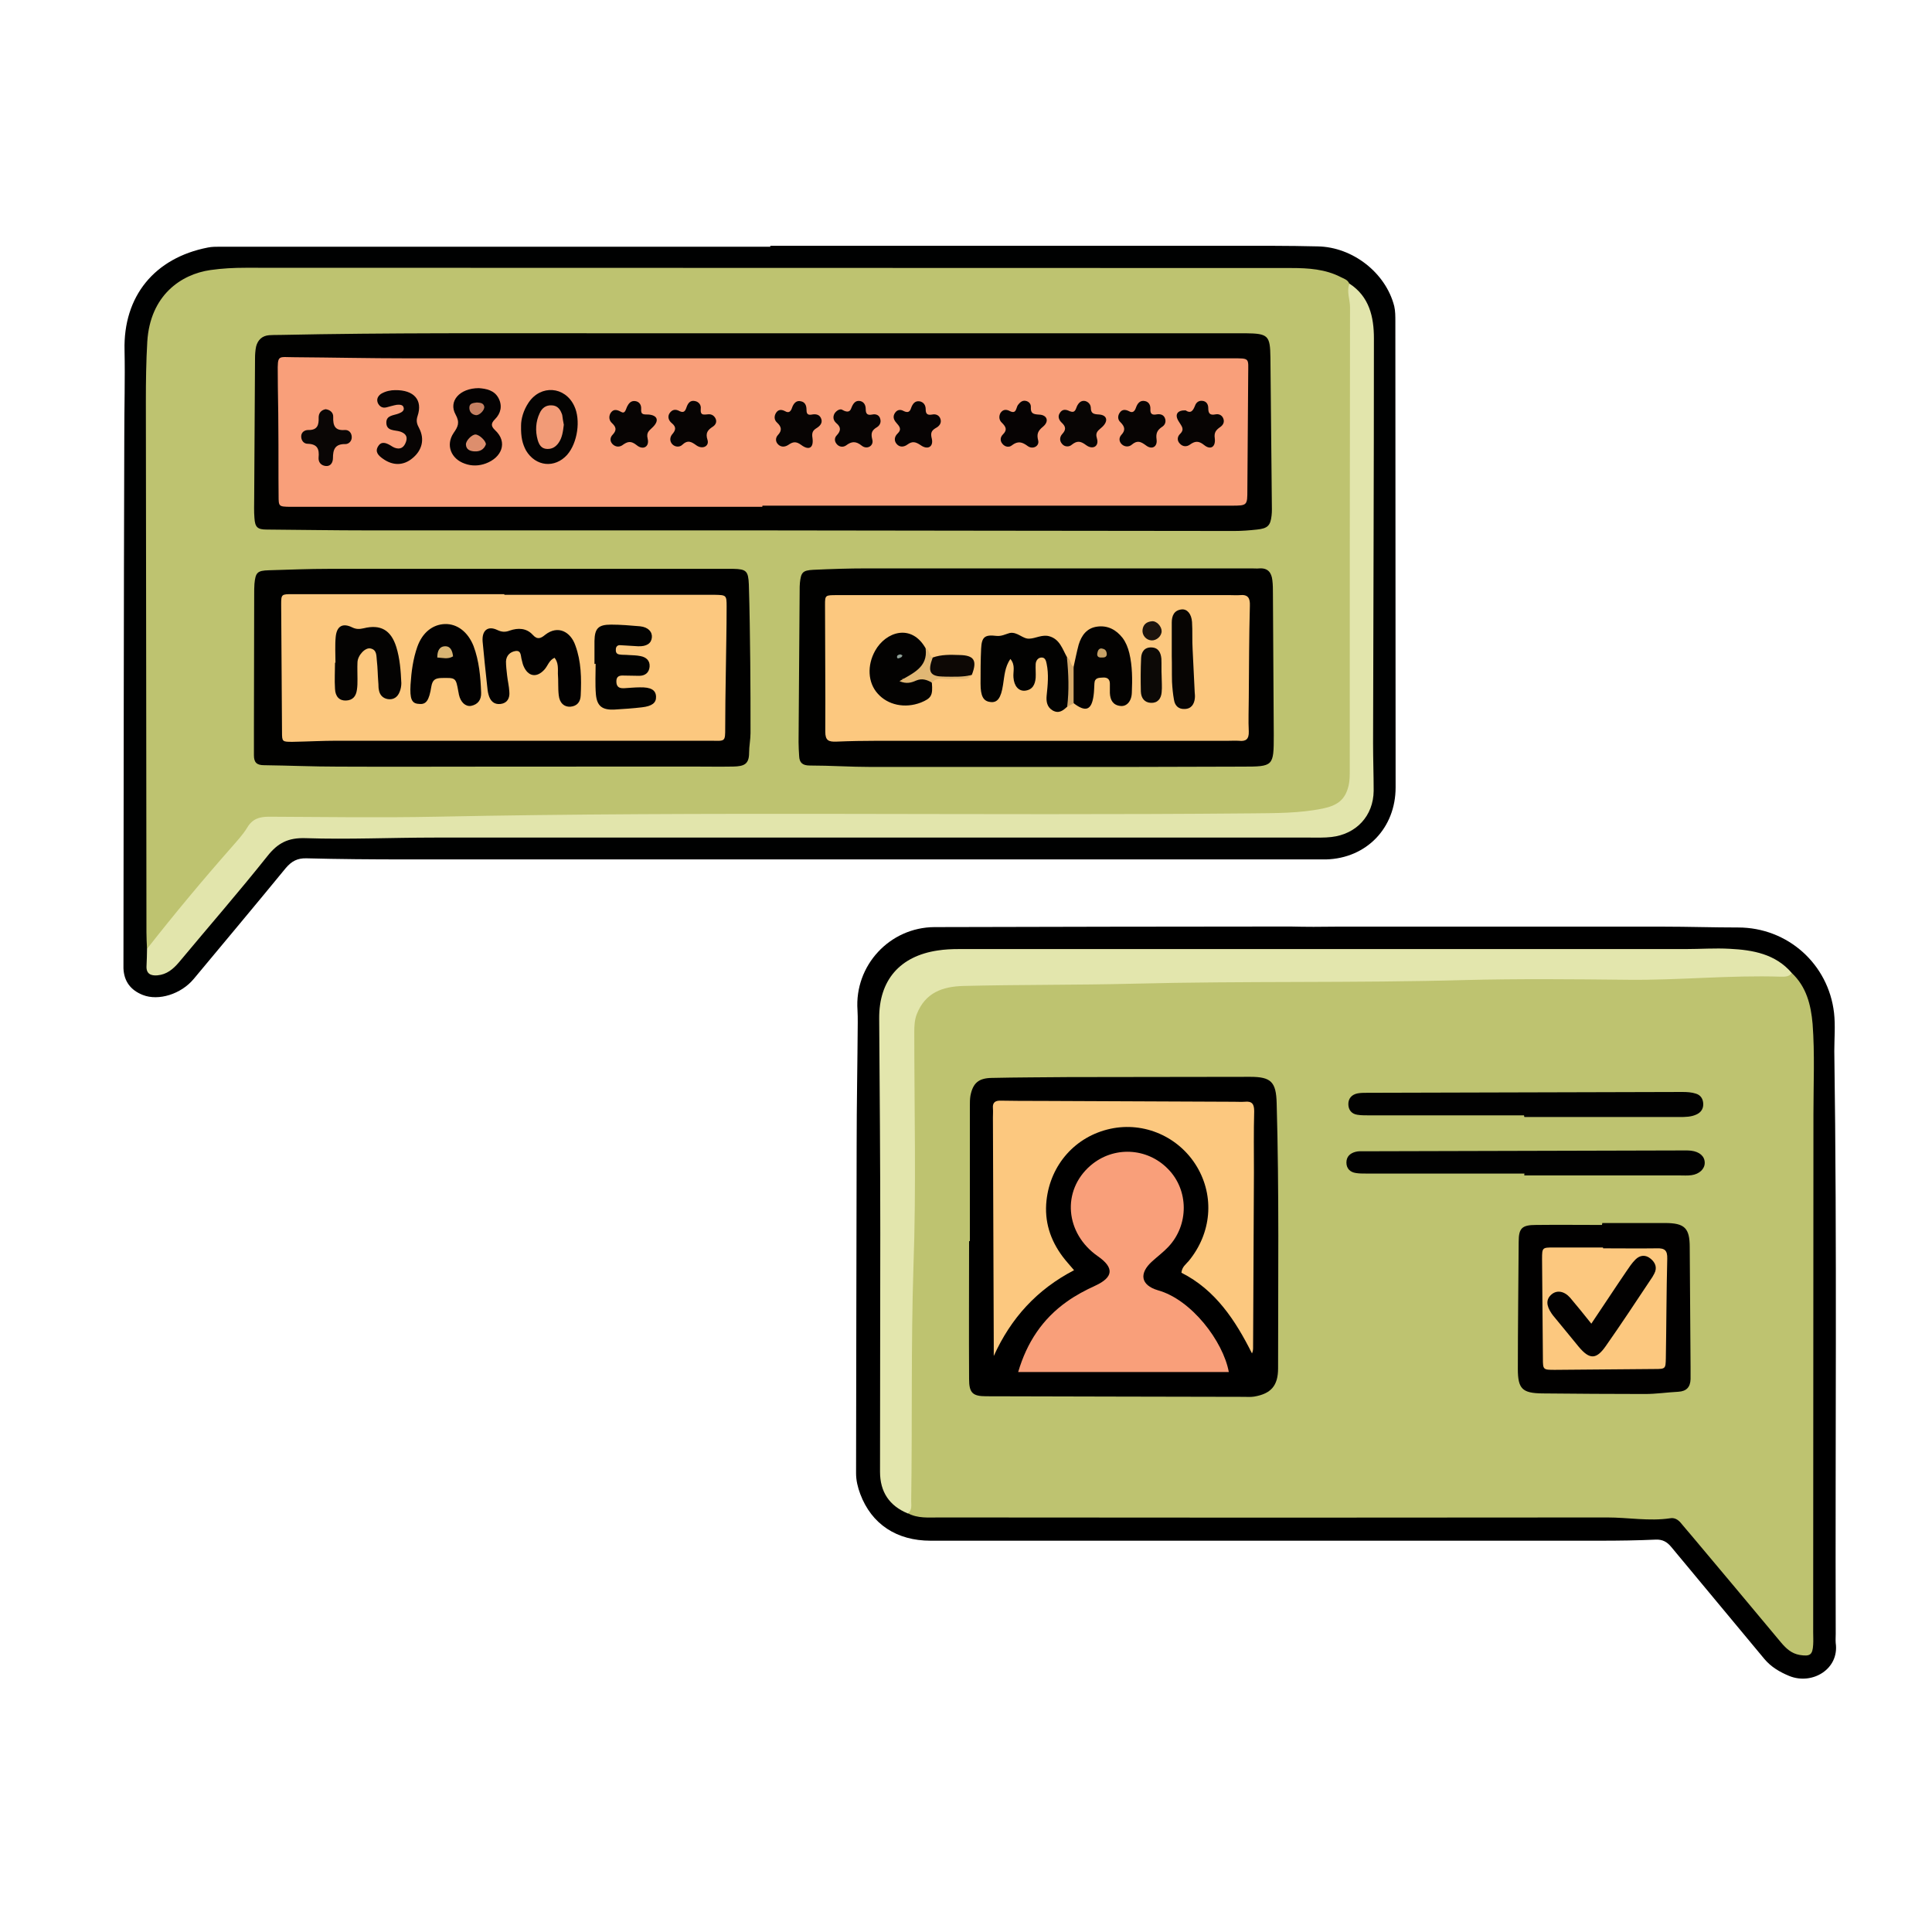 <svg version="1.1" id="Слой_1" xmlns="http://www.w3.org/2000/svg" x="0" y="0" viewBox="0 0 3000 3000" xml:space="preserve"><style>.st1{fill:#bec370}.st7{fill:#f99f7a}.st8{fill:#fcc87f}.st10{fill:#040302}.st11{fill:#070403}.st15{fill:#020101}.st16{fill:#020201}</style><path d="M1196 381.7h781.2c23.1 0 45.8.4 69 .9 54.1.9 105.7 41 118.8 93 1.7 7.4 1.7 15.7 1.7 23.6 0 241 .4 482.5.4 723.5 0 62.9-45 110-107.9 111.8H628.3c-50.7 0-101.7-.4-152.4-1.7-14-.4-23.1 4.4-32.3 15.3-47.2 57.6-95.2 114.8-142.8 172-19.6 23.6-54.6 34.5-79 24.9-18.8-7.4-29.3-21-30.1-41.5v-4.8c.4-273.8.4-547.6 1.3-821.3 0-44.5 1.3-88.6.4-133.2-2.2-84.3 46.7-143.7 129.2-159.8 6.1-1.3 12.7-1.3 18.8-1.3h855c-.4-.5-.4-.9-.4-1.4z" fill="#000101"/><path d="M2075.4 1438.9h507c38.9 0 77.7 1.3 116.6 1.3 76.9 0 140.2 56.8 148.9 132.7 2.2 19.6.4 39.7.4 59.4 4.4 301.7 1.3 603 2.2 904.7 0 4.8-.4 9.6 0 14.4 5.7 40.2-36.2 65.5-72 51.1-14.8-6.1-28.4-14-38.9-26.6-48-58.1-96.5-115.7-144.5-173.8-6.5-7.9-13.5-11.8-24-11.4-28.4 1.3-57.2 1.7-85.6 1.7H1445c-52.8 0-91.7-25.8-109.2-72.5-3.9-10.5-6.5-21-6.5-32.3.4-169.9.4-339.7.9-509.6 0-63.3 1.3-127.1 1.7-190.4 0-6.5 0-12.7-.4-19.2-4.8-69 49.8-128.4 119.6-128.8 184.3-.4 368.1-.9 552.4-.9 24.3.6 48.3.6 71.9.2 0 .4 0 0 0 0z"/><path class="st1" d="M228.3 1473.4c-.4-8.7-.9-17.5-.9-26.2-.4-274.7-.4-549.3-.9-824 0-31 .4-62 2.2-92.6 4.4-72 52.4-104.8 98.2-111.3 18.3-2.6 36.2-3.5 54.6-3.5 541.4 0 1082.5.4 1623.9.4 26.2 0 52.4 1.7 76.4 14 4.8 2.6 10.5 3.9 13.1 9.6 6.1 12.2 7.9 25.3 7.9 39.3v711.7c0 51.5-17 71.2-69 74.2-39.7 2.2-79 6.5-118.8 6.5-367.7 0-734.9-1.3-1102.5.4-128.4.4-257.2 5.2-385.6 3.9-19.2 0-32.7 7-44.5 21.8-42.8 54.1-89.5 105.2-132.3 159.4-5.2 7.6-10.4 16.4-21.8 16.4z"/><path d="M228.3 1473.4c42.4-54.1 86.5-107 131.9-158.5 8.3-9.6 17-18.8 23.6-29.7 7.9-13.5 18.8-17 33.6-17 86.5.4 172.9 1.7 259.4 0 421.8-8.7 843.6-1.3 1265.9-5.2 36.7-.4 74.2 0 110.9-7.4 23.1-4.8 35.4-13.5 40.6-36.2 1.7-7.4 1.7-15.7 1.7-23.6 0-239.7 0-479 .4-718.7 0-12.2-5.7-24.5-.9-36.7 31 20.1 38 52 38 85.1 0 209.6-.9 419.2-1.3 628.8 0 24.5.9 49.3.9 73.8-.4 38.9-27.1 67.2-65.5 71.6-10.9 1.3-22.3.9-33.2.9H674.6c-66.8 0-133.6 3.1-200 .9-27.1-.9-43.2 7.4-59.4 27.9-44.5 55.9-91.3 109.6-137.1 164.6-9.2 10.9-19.2 19.2-33.6 20.5-10 .9-17.5-2.2-17-14 .4-9.7.8-18.4.8-27.1z" fill="#e2e5ac"/><path class="st1" d="M2782.3 1510.9c22.7 21.4 29.7 49.3 32.3 79 3.5 46.7 1.3 93.4 1.3 140.2 0 268.1-.4 536.2-.4 804.3 0 6.5.4 12.7 0 19.2-.9 16.2-4.8 18.8-21 16.2-12.7-2.2-21-10-28.8-19.2-46.3-55.5-92.6-110.9-138.9-165.9-5.7-6.5-11.4-13.5-17-20.1-4.4-5.2-10-8.3-16.6-7-32.3 4.8-65.1-1.3-97.4-1.3-345.8.4-691.7.4-1037.5 0-16.6 0-33.2 1.7-48.5-6.5-2.6-8.3-2.6-17-2.6-25.8v-42.8c-1.7-223.6 7.9-447.1 5.2-671.1-.9-56.8 26.6-84.3 83.8-87.3 3.9 0 7.9-.4 11.8-.4 210.9 0 421.8-3.5 632.7-6.1 156.3-2.2 312.6 0 468.5-3.9 45.8-1.3 91.7-3.9 138-3.9 11.5-.2 23.3.7 35.1 2.4z"/><path d="M2782.3 1510.9c-4.4 6.1-10.9 5.7-17 5.7-79.5-2.6-158.5 5.7-237.5 4.8-84.3-.9-168.1-1.7-252.4.4-172 4.8-344.1 1.3-516.1 5.7-88.2 2.2-176 1.3-263.7 3.5-32.3.9-58.9 10.5-72 43.7-3.5 9.2-3.9 18.3-3.9 27.9 0 121.4 3.1 242.8-1.3 364.2-3.9 121.4-1.7 242.8-3.5 363.7 0 7 1.7 14.4-5.2 19.6-28.8-11.8-43.2-33.6-43.2-64.6 0-123.6.4-247.1.4-370.7 0-110.9-.9-222.3-1.7-333.2-.4-59.4 31.9-96.9 90.8-105.7 10.9-1.7 21.8-2.2 33.2-2.2h1127.9c23.1 0 45.8-1.7 69-.4 35.5 1.8 70.9 7.9 96.2 37.6z" fill="#e3e6ad"/><path d="M1176.3 823.6H571.5c-52.4 0-104.8-.9-157.2-1.3-14.4 0-18.3-3.5-19.2-17.9-.9-10.5-.4-20.5-.4-31 .4-72 .9-144.5 1.3-216.6 0-6.1.4-12.7 1.7-18.8 2.6-10 9.2-16.6 20.1-17.5 5.7-.4 10.9-.4 16.6-.4 168.1-3.5 336.7-2.6 504.8-2.6h995.1c34.9.4 38 3.5 38.4 37.6.9 75.5 1.3 150.6 2.2 226.2 0 6.5.4 12.7-.4 19.2-1.7 15.7-6.1 20.1-22.7 21.8-11.8 1.3-23.6 2.2-35.4 2.2-246.2-.4-493.4-.4-740.1-.9zM772 1190.4c-82.5 0-165.1.4-247.6 0-38 0-76-1.7-114.4-2.2-11.4 0-15.7-4.4-15.7-15.3v-42.8c0-69 .4-138 .4-207 0-5.7 0-11.4.4-16.6 1.7-17.5 4.4-20.5 22.3-21 31-.9 62-2.2 93-2.2h628.4c20.1.4 23.1 3.5 24 24 1.3 40.6 1.7 80.8 2.2 121.4.4 36.7.4 72.9.4 109.6 0 10-2.2 20.5-2.2 30.6 0 17.9-7.9 21-24.5 21.4-21.4.4-42.8 0-64.2 0-100.8.1-201.7.1-302.5.1zm833.1.5h-252.4c-31.9 0-63.3-2.2-95.2-2.2-11.4 0-16.2-4.4-16.6-14.8-.4-7-.9-14.4-.9-21.4.4-78.6 1.3-157.2 1.7-235.8 0-3.9 0-7.9.4-11.8 1.7-16.2 4.4-19.2 20.5-20.1 27.9-1.3 55.5-2.2 83.4-2.2h597.8c3.9 0 7.9.4 11.8 0 13.1-.9 18.8 6.5 20.1 18.3.9 7 .9 14.4.9 21.4.4 72.9.9 145.8 1.3 219.2 0 48.5-.4 48.9-48.9 48.9-108.2.5-216 .5-323.9.5z" fill="#010100"/><path d="M1506 1927.1v-209.2c0-5.7 0-11.4.9-16.6 3.9-19.6 12.7-27.1 32.7-27.5 39.7-.9 79.5-.9 118.8-1.3 94.3 0 188.6-.4 283-.4 32.3 0 40.2 7.9 41 41 3.9 137.1 2.2 274.2 2.2 411.8 0 26.6-10.9 39.3-37.1 43.7-5.2.9-10.9.4-16.6.4-133.2-.4-266.4-.4-399.5-.9-21 0-26.6-5.2-26.6-26.6-.4-71.2 0-142.8 0-214 .3-.4.8-.4 1.2-.4z"/><path d="M2488 1899.1h97.4c30.6 0 38.4 7.9 38.4 37.6.4 62 .9 123.6 1.3 185.6v19.2c-.4 12.2-6.1 18.8-18.8 19.6-17.5.9-34.5 3.5-52 3.5-53.3 0-106.1-.4-159.4-.9-31-.4-38-7-38-38 0-65.9.9-131.4 1.3-197.4 0-21.4 5.2-26.2 27.1-26.2 34.1-.4 68.1 0 102.2 0 .5-1.7.5-2.6.5-3z" fill="#010000"/><path d="M2367.1 1822.3h-245.4c-5.7 0-11.4 0-16.6-.9-8.7-1.3-14.4-7-14.4-16.2s5.7-14.4 14-16.6c4.4-1.3 9.6-.9 14-.9 165.9-.4 331.9-.9 497.8-1.3 3.1 0 6.5 0 9.6.4 13.1 1.7 21 8.7 21 18.8 0 9.6-8.3 17.5-20.5 19.2-6.1.9-12.7.4-19.2.4h-240.6c.3-1.2.3-2.1.3-2.9zm-.5-90.4h-242.3c-5.7 0-10.9 0-16.6-.9-9.2-1.3-14-7.9-14-16.6s5.2-14.8 14.4-16.6c4.8-.9 9.6-.9 14.4-.9 163.3-.4 326.6-.9 489.9-1.3 7 0 14.4.4 21 2.6 7.4 2.2 11.4 8.3 11.4 16.6 0 7-3.5 12.2-9.6 15.3-8.7 4.4-18.3 4.4-27.9 4.4h-240.2c-.5-.9-.5-1.8-.5-2.6z" fill="#010101"/><path class="st7" d="M1183.7 787H450.1c-17-.4-17.5-.4-17.5-17-.4-35.8 0-71.6-.4-107 0-27.9-.9-55.5-.9-83.4-.4-29.7.4-24.9 26.2-24.9 58.1.4 115.7 1.7 173.8 1.7h1281.1c29.3 0 25.8-.9 25.8 25.3-.4 59.4-.9 119.2-1.3 178.6 0 24.5 0 24.9-24.5 24.9H1184c-.3.9-.3 1.3-.3 1.8z"/><path class="st8" d="M783.3 923.6h326.2c18.3.4 18.8.4 18.8 18.3 0 34.9-.9 69.9-1.3 104.8-.4 27.9-.9 55.5-.9 83.4 0 21.8 0 20.5-21.4 20.1H523.5c-23.1 0-45.8 1.3-69 1.7-16.2 0-16.6 0-16.6-15.3-.4-65.9-.9-131.9-1.3-197.8 0-16.2.4-16.2 17.9-16.2h328.4c.4.6.4 1 .4 1zm827.9.5h299.5c4.8 0 9.6.4 14.4 0 12.7-1.3 16.2 4.4 15.7 16.6-1.3 47.6-1.3 95.2-1.7 142.8 0 17.5-.9 34.9 0 52.4.4 11.8-4.4 15.7-15.3 14.4-5.7-.4-10.9 0-16.6 0h-544.5c-21.4 0-42.8.4-64.2 1.3-11.8.4-17-1.7-17-15.3.4-65.9-.4-131.4-.4-197.4 0-14.8.4-14.8 18.8-14.8h311.8c-.5-.5-.5 0-.5 0zm-68.1 1181.5v-17.9c-.4-117.5-.9-234.9-1.3-352.4 0-4.8.4-9.6 0-14.4-.9-9.6 4.4-12.2 12.7-11.8 19.6.4 39.7.4 59.4.4 100.9.4 201.7.9 302.2 1.3 5.7 0 11.4.4 16.6 0 11.8-1.3 14.8 3.9 14.8 14.8-.9 31.9-.4 63.3-.4 95.2-.4 90.4-.9 180.8-1.3 271.2 0 3.1 0 5.7-1.7 9.6-25.8-51.5-56.8-98.7-109.6-125.3.9-9.2 7-13.1 11.4-18.3 35.4-43.2 40.2-100 12.7-146.3-27.9-46.7-82.1-70.3-134.5-58.9-54.1 11.8-93 55.5-99.1 111.3-3.5 32.3 5.7 61.1 24.9 86.9 5.2 7 10.9 13.1 17.9 21.4-57.5 29.8-98.1 74.3-124.7 133.2z"/><path class="st7" d="M1908.1 2130.5H1581c13.5-45.8 37.6-82.5 76-109.6 13.5-9.6 28.4-17.5 43.7-24.5 28.4-13.1 29.7-27.9 3.9-45.8-50.7-35.4-56.3-101.7-11.4-140.6 35.4-30.6 87.8-28.4 120.5 5.2 32.3 32.7 32.7 86.9.4 121-7.4 7.9-16.6 14.8-24.9 22.3-21 18.8-17.9 37.1 8.7 45 52.2 14.4 101.5 79.4 110.2 127z"/><path class="st8" d="M2489.3 1938.4c27.9 0 55.5.4 83.4 0 12.2-.4 16.6 3.1 16.2 16.2-1.3 51.5-1.3 103-2.2 154.6-.4 16.2-.4 16.6-17.5 16.6-51.5.4-103 .9-154.6 1.3-18.3 0-18.8 0-18.8-17.5-.4-51.5-.9-103-1.3-154.6 0-17.9.4-17.9 18.3-17.9h76c.5 0 .5.9.5 1.3z"/><path d="M743.6 602.7c11.4.9 24 3.1 30.6 15.7 6.1 11.8 3.5 23.6-5.7 32.7-6.5 6.5-6.1 10.9.4 17 20.1 18.8 10 42.4-14.4 51.5-10.5 3.9-21.8 4.4-32.7.4-21.4-7.4-30.1-28.8-17.5-47.6 7-10 10-16.2 3.1-28.8-11.4-20.4 6.1-40.9 36.2-40.9z" fill="#040202"/><path class="st10" d="M809.1 660.8c0-10 3.5-23.6 11.8-35.8 18.8-27.9 56.3-25.3 70.7 5.2 10.5 21.8 5.2 57.6-10.9 76-19.2 21.4-48.9 18.3-63.8-6.5-5.6-10.5-8.2-20.6-7.8-38.9z"/><path class="st11" d="M613.5 605.8c29.7-.4 43.2 15.7 34.9 40.2-2.6 7.9-.9 12.7 2.6 19.2 8.7 17 4.4 34.1-10.5 46.3-14 11.8-30.6 11.8-45.8.9-7-4.8-13.1-10.9-7.4-19.6 4.8-7.9 12.2-5.2 18.8-1.3 2.2 1.3 3.9 2.6 6.1 3.5 9.6 3.9 15.3-.4 18.3-9.2s-1.7-13.1-9.2-15.7c-8.3-2.6-21.4-.4-21.4-14 0-11.4 11.4-10.9 19.2-14 4.4-1.7 9.6-4.4 7.4-10-1.3-3.9-6.5-3.9-10.5-3.5-5.2.9-10.5 2.6-15.7 3.9-6.5 1.7-10.9-1.3-13.5-6.5-2.6-6.1 0-10.9 4.8-14.4 7.5-4.5 15.8-5.8 21.9-5.8zm605.6 32.7c5.2 3.1 8.7 1.3 10.9-5.7 2.2-6.1 6.5-11.8 14-9.6 6.1 1.3 8.3 6.5 8.3 12.7 0 5.2.9 9.2 7.9 7.9 6.5-1.3 13.1-.4 15.3 7.4 1.7 6.1-2.6 10.5-7.4 13.5-5.7 3.5-7.9 7-6.5 15.3 2.2 15.3-5.2 20.1-17.5 10.9-8.3-6.1-13.1-4.8-20.1 0-4.8 3.1-10.5 3.9-15.3-.4s-4.8-10.5-.9-14.8c7-7.4 5.7-13.1-1.3-19.6-4.4-3.9-4.8-10-1.3-15.3 3.4-4.9 7.8-5.4 13.9-2.3zm-163.7 0c6.5 3.1 8.7-.4 10.5-5.7 2.2-6.5 5.7-11.8 13.5-10 6.1 1.3 9.6 6.5 8.7 12.2-.9 10.9 5.2 8.7 11.8 8.3 5.2-.4 9.2 2.2 11.4 7 2.2 5.2-.4 9.6-4.4 12.2-7.9 5.2-11.8 9.6-8.3 20.5 3.1 9.6-7.4 15.3-17 8.7-7.9-5.7-13.5-9.2-22.3-.9-3.5 3.5-10.5 3.9-15.3-.9-4.4-4.8-3.9-10.9-.4-15.3 5.7-6.5 7-11.4-.4-17.5-4.4-3.5-7-9.2-3.9-14.8 4.3-6.9 10-7.3 16.1-3.8zm785.5-1.3c8.7 5.7 11.8 0 14.8-7.4 1.7-4.8 5.7-7.9 10.9-7.4 6.5.4 9.6 5.2 9.6 11.4 0 8.3 2.6 11.4 11.4 9.6 4.8-.9 9.6.9 11.8 6.1 2.6 6.1-.4 10.9-5.2 14-6.1 4.4-9.2 8.3-7.9 17 1.7 13.5-6.5 18.8-16.6 10.5-8.7-7-14.4-6.1-22.3-.4-4.4 3.1-10.5 3.5-15.3-1.7-4.8-4.8-3.9-10.9 0-14.8 8.3-7.9 2.2-12.7-1.7-19.6-7-10.8-2.2-17.7 10.5-17.3zm-87.8 1.3c5.2 3.1 8.7.9 10.9-5.7 2.2-6.1 6.1-11.8 14-10 6.1 1.3 8.7 6.5 8.3 12.7-.4 7.9 3.5 9.2 10 7.9 6.1-.9 11.4.9 13.1 7.4 1.3 5.2-.9 9.6-5.2 12.2-7 4.8-9.6 9.6-8.3 19.2 1.7 11.4-7 16.6-16.2 9.6-8.3-6.1-13.5-8.7-22.3-1.3-3.9 3.5-10.5 3.9-15.3-.4-4.8-4.4-4.8-10.5-.9-14.8 7-7.4 5.2-13.1-1.3-19.6-4.4-3.9-4.8-10-.9-15.3 3.2-4.5 8-5 14.1-1.9z"/><path d="M1661 638.5c8.7 3.5 9.2-3.1 11.4-7.9 2.6-5.2 6.5-9.2 12.7-7.9 4.8 1.3 8.3 5.2 8.7 10 0 9.2 3.9 10.5 12.7 10.9 12.7.9 14.8 10 5.2 19.2-5.2 5.2-11.8 7.4-8.3 18.3 3.5 11.8-6.5 17.9-17 10-8.7-6.5-14-7-22.3-.4-3.9 3.5-10.9 3.5-14.8-1.3-4.4-4.8-3.9-10.9 0-15.3 6.1-6.5 6.1-11.4-.4-17.5-3.9-3.5-7-9.2-3.5-14.8 3.8-6.8 9.5-6.4 15.6-3.3z" fill="#080504"/><path class="st11" d="M964.1 639.4c6.5 3.9 7.4-3.1 9.6-7.9 2.6-5.2 6.1-9.6 12.7-8.7 6.5.9 9.6 6.1 9.2 12.2-.9 10 4.8 8.3 11.8 8.7 13.5 1.3 16.2 9.2 7 18.8-5.2 5.7-11.4 7.9-8.7 18.8 3.1 12.2-7 18.3-17 10-9.2-7.4-14.4-5.7-22.3 0-4.4 3.1-10.5 3.1-15.3-1.7-4.8-5.2-3.5-10.9.4-14.8 6.5-7 5.2-11.8-1.3-17.9-4.4-3.9-5.2-10-2.2-15.3 3.9-6.2 9.1-6.2 16.1-2.2z"/><path d="M1402.9 638.1c7 3.5 10 1.3 11.8-4.4 2.2-6.1 5.7-11.8 13.5-10.5 6.1 1.3 9.2 6.1 9.2 12.2 0 7.4 2.6 9.6 10 8.3 6.1-1.3 11.4 1.3 13.1 7.4 1.7 6.1-2.2 10.9-7.4 13.5-7.4 4.4-8.3 8.3-6.1 17 2.6 12.2-6.5 17.5-17.5 9.6-7.9-5.2-12.7-6.5-20.5-.9-5.2 3.9-12.2 4.8-17-1.3-3.9-4.8-3.1-10.9 1.3-15.3 7.9-7.4 3.1-11.8-1.7-17.5-3.9-4.4-5.7-9.6-1.7-15.3 3.9-5.5 9.1-5 13-2.8zm165.5.4c10 4.8 9.2-5.2 12.2-9.6 3.1-3.9 6.5-7.4 11.8-6.5 5.2.9 8.7 4.8 8.3 10-.4 9.2 3.1 10.9 12.7 11.4 12.7.4 16.2 10.5 6.1 18.8-7.9 6.5-10 11.4-7.4 21.4 2.2 8.7-8.3 14.4-16.2 8.7-8.7-6.5-15.3-8.3-24.5-1.3-3.9 3.5-10.5 3.1-14.8-2.2-4.4-5.2-3.1-10.9.9-14.8 7-7 4.4-11.8-1.7-17.9-4.4-3.9-5.2-10-2.2-15.3 3.9-5.8 9.2-5.8 14.8-2.7z" fill="#060303"/><path class="st11" d="M1307.7 636.3c10 5.7 12.7 1.7 14.4-3.1 2.6-6.5 6.1-11.8 13.5-10.5 6.1 1.3 8.7 6.5 8.7 12.7 0 7.9 3.1 9.6 10 8.3 6.1-1.3 11.4.9 12.7 7.4 1.3 4.8-.9 9.6-5.2 12.2-7.4 4.4-10 8.7-7.4 18.8 3.1 10-7.9 16.6-16.2 10-9.2-7.4-15.7-7-24.5-.4-4.4 3.1-10.9 2.6-14.8-2.6-3.5-4.4-3.1-9.6.4-13.1 6.5-7 7-12.7-.9-19.2-4.4-3.9-5.7-9.6-2.2-15.3 4.6-6.1 9.8-6.5 11.5-5.2z"/><path d="M505.6 635.4c7.4.9 12.2 5.7 11.8 12.2-.4 13.1 2.6 21.4 17.9 20.1 6.1-.4 10.5 3.9 10.9 10.5.4 6.5-4.4 11.4-10 11.4-16.2-.4-19.2 8.7-19.2 21.8 0 6.1-3.1 13.1-11.4 12.2-7.4-.9-11.4-6.1-10.9-13.1 1.3-13.1-1.7-21-17-21.4-5.7 0-10-4.8-10-11.4 0-6.5 5.2-10 10.9-10 14.4.4 16.6-7.9 16.2-19.2-.1-6.5 3.4-11.7 10.8-13.1z" fill="#0a0605"/><path class="st15" d="M861.1 1021.4c-8.7 3.9-10.5 12.7-15.7 18.3-12.2 13.5-25.8 10.9-32.7-6.1-1.3-3.1-1.7-6.1-2.6-9.2-1.7-5.7-.4-14.8-9.6-13.5-8.3 1.3-14.4 7-14.8 16.2 0 7 .9 14.4 1.7 21.4.9 8.7 3.1 17 3.5 25.8.9 9.6-3.1 17.5-13.5 18.8s-16.2-4.8-18.8-14.4c-1.3-4.4-1.7-9.2-2.2-14-2.6-22.7-4.8-45.8-7-68.6-1.3-17 7.9-24.9 22.7-17.9 7.4 3.5 12.7 3.5 19.6.9 12.7-4.4 25.8-3.9 35.4 6.5 7.4 8.3 12.7 5.7 19.6 0 19.6-15.3 39.3-4.8 46.7 16.6 9.2 24.9 9.6 51.5 8.3 77.7-.4 9.6-5.2 16.6-16.2 17.5-9.6.4-16.6-5.7-17.9-17.9-1.3-10.9-.4-22.3-1.3-33.2 0-8.3.9-17.4-5.2-24.9zm-223.6 41.5c1.3-20.1 3.9-39.7 10.5-58.5 7.9-22.3 24-34.9 43.2-35.4 18.8-.4 35.4 12.2 44.1 34.1 8.7 23.1 10.9 48 11.8 72.5.4 10.9-4.8 18.3-15.7 20.5-8.7 1.3-16.2-5.7-18.8-17.5-.4-1.7-.4-3.1-.9-4.8-3.9-21.8-3.9-21.4-26.6-21-9.6.4-13.5 3.1-15.3 13.1-3.5 22.3-8.3 28.4-19.2 27.1-11.4-.4-14.4-7.8-13.1-30.1z"/><path class="st16" d="M923.1 1031v-35.8c.4-19.6 6.1-25.3 25.8-25.3 14.8 0 30.1 1.3 45 2.6 12.7 1.3 19.2 8.7 18.3 17.5-.9 9.2-8.3 14-21.4 13.5-9.6-.4-18.8-1.3-28.4-1.7-3.5 0-5.7 2.2-6.1 5.7-.4 4.4.4 7.9 5.2 8.7 4.8.9 9.6.4 14.4.9 6.1.4 12.7.4 18.8 1.7 8.7 1.7 14.8 7 14 16.6-.9 9.2-7 14-16.2 14-7.9 0-15.7-.4-23.6-.4-7-.4-12.2.9-11.8 10 .4 8.7 5.7 10 12.7 9.6 7.9-.4 15.7-1.3 23.6-1.3 17-.4 24.9 3.9 25.3 14.4.4 9.6-6.1 14.8-21.8 16.6-14 1.7-28.4 2.6-42.8 3.5-18.8.9-27.1-5.2-28.8-23.6-1.3-15.7-.4-31.9-.4-47.6-.5.4-1.4.4-1.8.4z"/><path class="st10" d="M520.9 1028.9c0-13.5-.9-27.1.4-40.2 1.7-16.6 10.9-21.8 25.8-14.4 6.5 3.1 11.4 2.6 17.5 1.3 26.2-6.5 42.4 2.6 50.7 28.8 5.7 18.3 7 37.1 7.9 56.3 0 4.4-.9 9.6-2.6 13.5-3.1 8.3-9.6 12.7-18.3 11.4-7.9-1.3-12.7-6.5-14-14.4-.9-3.9-.4-7.9-.9-11.8-.9-10.9-.9-22.3-2.2-33.2-.9-7.4.4-17-9.6-19.2-8.3-2.2-20.1 10.5-20.5 21.4-.4 8.7 0 17.5 0 26.2 0 5.7 0 10.9-.9 16.6-1.3 9.6-6.1 16.2-17 16.6-10 .4-16.6-6.1-17-18.3-.9-13.5 0-27.1 0-40.2.3-.4.3-.4.7-.4z"/><path class="st16" d="M1657.5 1097c-6.5 6.1-13.1 11.8-23.1 6.1-8.7-5.2-10-14-9.2-22.7 1.7-16.6 3.5-33.2 0-49.8-.9-4.4-2.2-10-8.3-9.6-5.2.4-8.3 4.8-8.7 10-.4 7 .4 14.4 0 21.4-.9 10.5-4.8 18.8-16.6 20.1-10 .9-17-7.4-17.9-20.5-.9-9.2 3.5-18.8-4.8-28.8-8.7 12.7-9.2 26.6-11.4 40.2-3.1 20.5-8.7 28.4-20.1 26.6-10.5-1.3-14.8-9.2-14.8-28.4 0-18.3 0-36.7.9-54.6s5.7-21.8 23.6-19.6c7.9.9 14-2.6 20.5-4.4 12.2-2.6 20.5 9.6 31 8.7 9.6-.4 19.2-6.5 30.1-3.9 17 4.4 21 20.1 28.4 33.2 8.7 24.9 13.5 50.7.4 76z"/><path d="M1667.1 1035.4c2.6-11.4 4.8-23.1 7.9-34.5 4.4-14.4 12.7-25.8 28.8-27.9 16.2-2.2 29.3 4.8 39.3 17.5 5.2 7 8.3 14.8 10.5 23.6 4.8 20.1 4.8 41 3.9 61.6-.4 13.5-8.3 21.8-17.9 20.5-11.4-1.3-15.7-9.2-16.2-20.1v-14.4c0-7-3.9-10-10.5-9.6-6.5.4-13.1 0-13.5 9.2-.4 6.1-.4 12.7-1.3 18.8-3.1 22.7-12.2 26.2-31 11.8-8.3-18.9-5.7-37.7 0-56.5zm-220.1 24.9c1.7 19.6-.9 24-17 30.6-24.9 9.6-51.5 3.9-67.2-14-15.3-17-16.6-43.7-3.9-66.4 16.2-29.3 56.3-43.2 78.6-3.5 7 27.1-3.5 42.4-38 47.6 19.6.5 36.2-13.9 47.5 5.7z" fill="#030201"/><path d="M1819.5 1018.8v-52c0-10.5 3.5-19.2 15.3-20.5 8.7-.9 15.3 7 16.2 19.6.9 14 0 28.4.9 42.4.9 21.4 2.2 42.4 3.1 63.8 0 3.9.9 7.9.4 11.8-.9 9.6-5.7 17-16.2 17-9.2.4-14.8-5.2-16.2-14-1.7-9.2-2.6-18.8-3.1-27.9-.4-13.5 0-27.1-.4-40.2.4 0 .4 0 0 0z" fill="#070503"/><path d="M1803.8 1049.4c0 8.7.9 17.5 0 25.8-.9 9.6-6.1 16.6-16.6 16.2-10-.4-15.3-7.4-15.7-17.5-.4-17.5-.4-34.5.4-52 .4-9.6 5.2-17 16.2-16.6 10.9.4 14.4 8.3 15.3 17.5.4 9.1-.1 17.9.4 26.6-.5 0-.5 0 0 0z" fill="#0c0906"/><path d="M1448.3 1021c13.5-4.8 27.5-4.4 41.5-3.9 23.1.4 27.9 8.7 19.2 31-18.3 7-37.1 1.7-55.9 3.1-7 .4-11.8-3.9-14-10.9-2.1-8.4.5-15.4 9.2-19.3z" fill="#0d0805"/><path d="M1448.3 1021c-8.3 22.3-4.4 29.7 18.3 29.7 14 0 28.4.9 42.4-2.6-7.9 10.5-18.8 4.4-28.4 6.1-11.4 2.2-24-4.8-33.6 5.7-7.9-4.4-15.3-7-24.5-3.1-7 3.1-14.8 5.7-25.8.9 20.5-12.2 44.5-21.4 40.6-50.7 7.1 1.8 4.5 11.4 11 14z" fill="#e1b774"/><path d="M1788.1 994.4c-8.3-.4-14.8-7.9-14-16.2.9-8.3 6.1-12.7 14.4-13.5 7.4-.9 15.3 7.9 15.3 15.3 0 7.8-7.9 14.8-15.7 14.4z" fill="#1d140d"/><path d="M1667.1 1035.4v56.8c-3.5 1.7-6.5 3.5-10 5.2 3.1-25.3 2.2-50.7-.4-76.4 6.9 2.2 4.3 11.4 10.4 14.4z" fill="#d4a96b"/><path class="st15" d="M2471 2055.4c19.2-28.4 36.2-54.6 54.1-80.8 4.4-6.5 8.7-13.1 14.4-18.8 7-7 15.7-7.9 23.6-1.3 7.4 6.1 10.5 14 5.7 23.1-1.7 3.5-3.9 7-6.1 10-22.7 34.1-45.4 68.6-69 102.2-14.8 21.4-25.3 21.8-42.4 1.3-12.7-15.3-24.9-30.6-37.6-45.8-1.3-1.7-3.1-3.5-4.4-5.7-8.7-12.7-8.7-22.3 0-29.7 8.3-7 19.6-5.2 28.8 5.2 10.6 12.4 20.7 25.1 32.9 40.3z"/><path d="M754.5 690c-3.1 8.3-9.6 11.4-17.9 10.9-6.5-.4-12.7-2.6-13.1-10.5-.4-6.1 9.2-15.7 14.8-15.7 5.7 0 16.2 9.6 16.2 15.3z" fill="#dd8e6d"/><path d="M740.5 625c4.8.4 10 .4 11.4 6.1 1.3 5.2-7.4 14.4-13.1 13.5-6.1-.9-10-5.2-10-11.4-.1-7.4 6.5-7.4 11.7-8.2z" fill="#c68062"/><path d="M875.5 659.5c-1.3 10.9-2.6 20.5-8.3 28.4-4.4 6.1-10 9.6-17.9 9.2-8.7-.4-12.2-6.5-14.4-14-3.9-14-3.1-28.4 3.1-41.5 3.5-7.9 9.6-12.7 18.8-12.2 9.6.4 13.5 7 16.2 14.8.7 5.7 1.6 10.9 2.5 15.3z" fill="#f29b77"/><path d="M679 1021c0-10 3.1-17.5 12.7-17.5 7.9 0 10.9 7.4 11.8 15.7-7.9 4.9-16.2 2.2-24.5 1.8z" fill="#d8b473"/><path d="M1718.6 1016.6c-.9 4.8-5.2 4.4-9.2 4.4-5.2 0-6.5-3.5-5.2-7.9.9-4.4 3.5-7.4 8.3-5.7 4.4.9 6.1 4.4 6.1 9.2z" fill="#c7a166"/><path d="M1401.2 1017.5c-.4 3.1-2.6 3.5-4.8 4.4-1.7.9-3.5.4-3.5-1.3-.4-3.1 2.2-3.9 4.4-4.4 1.3-.4 2.6.9 3.9 1.3z" fill="#90a198"/></svg>
